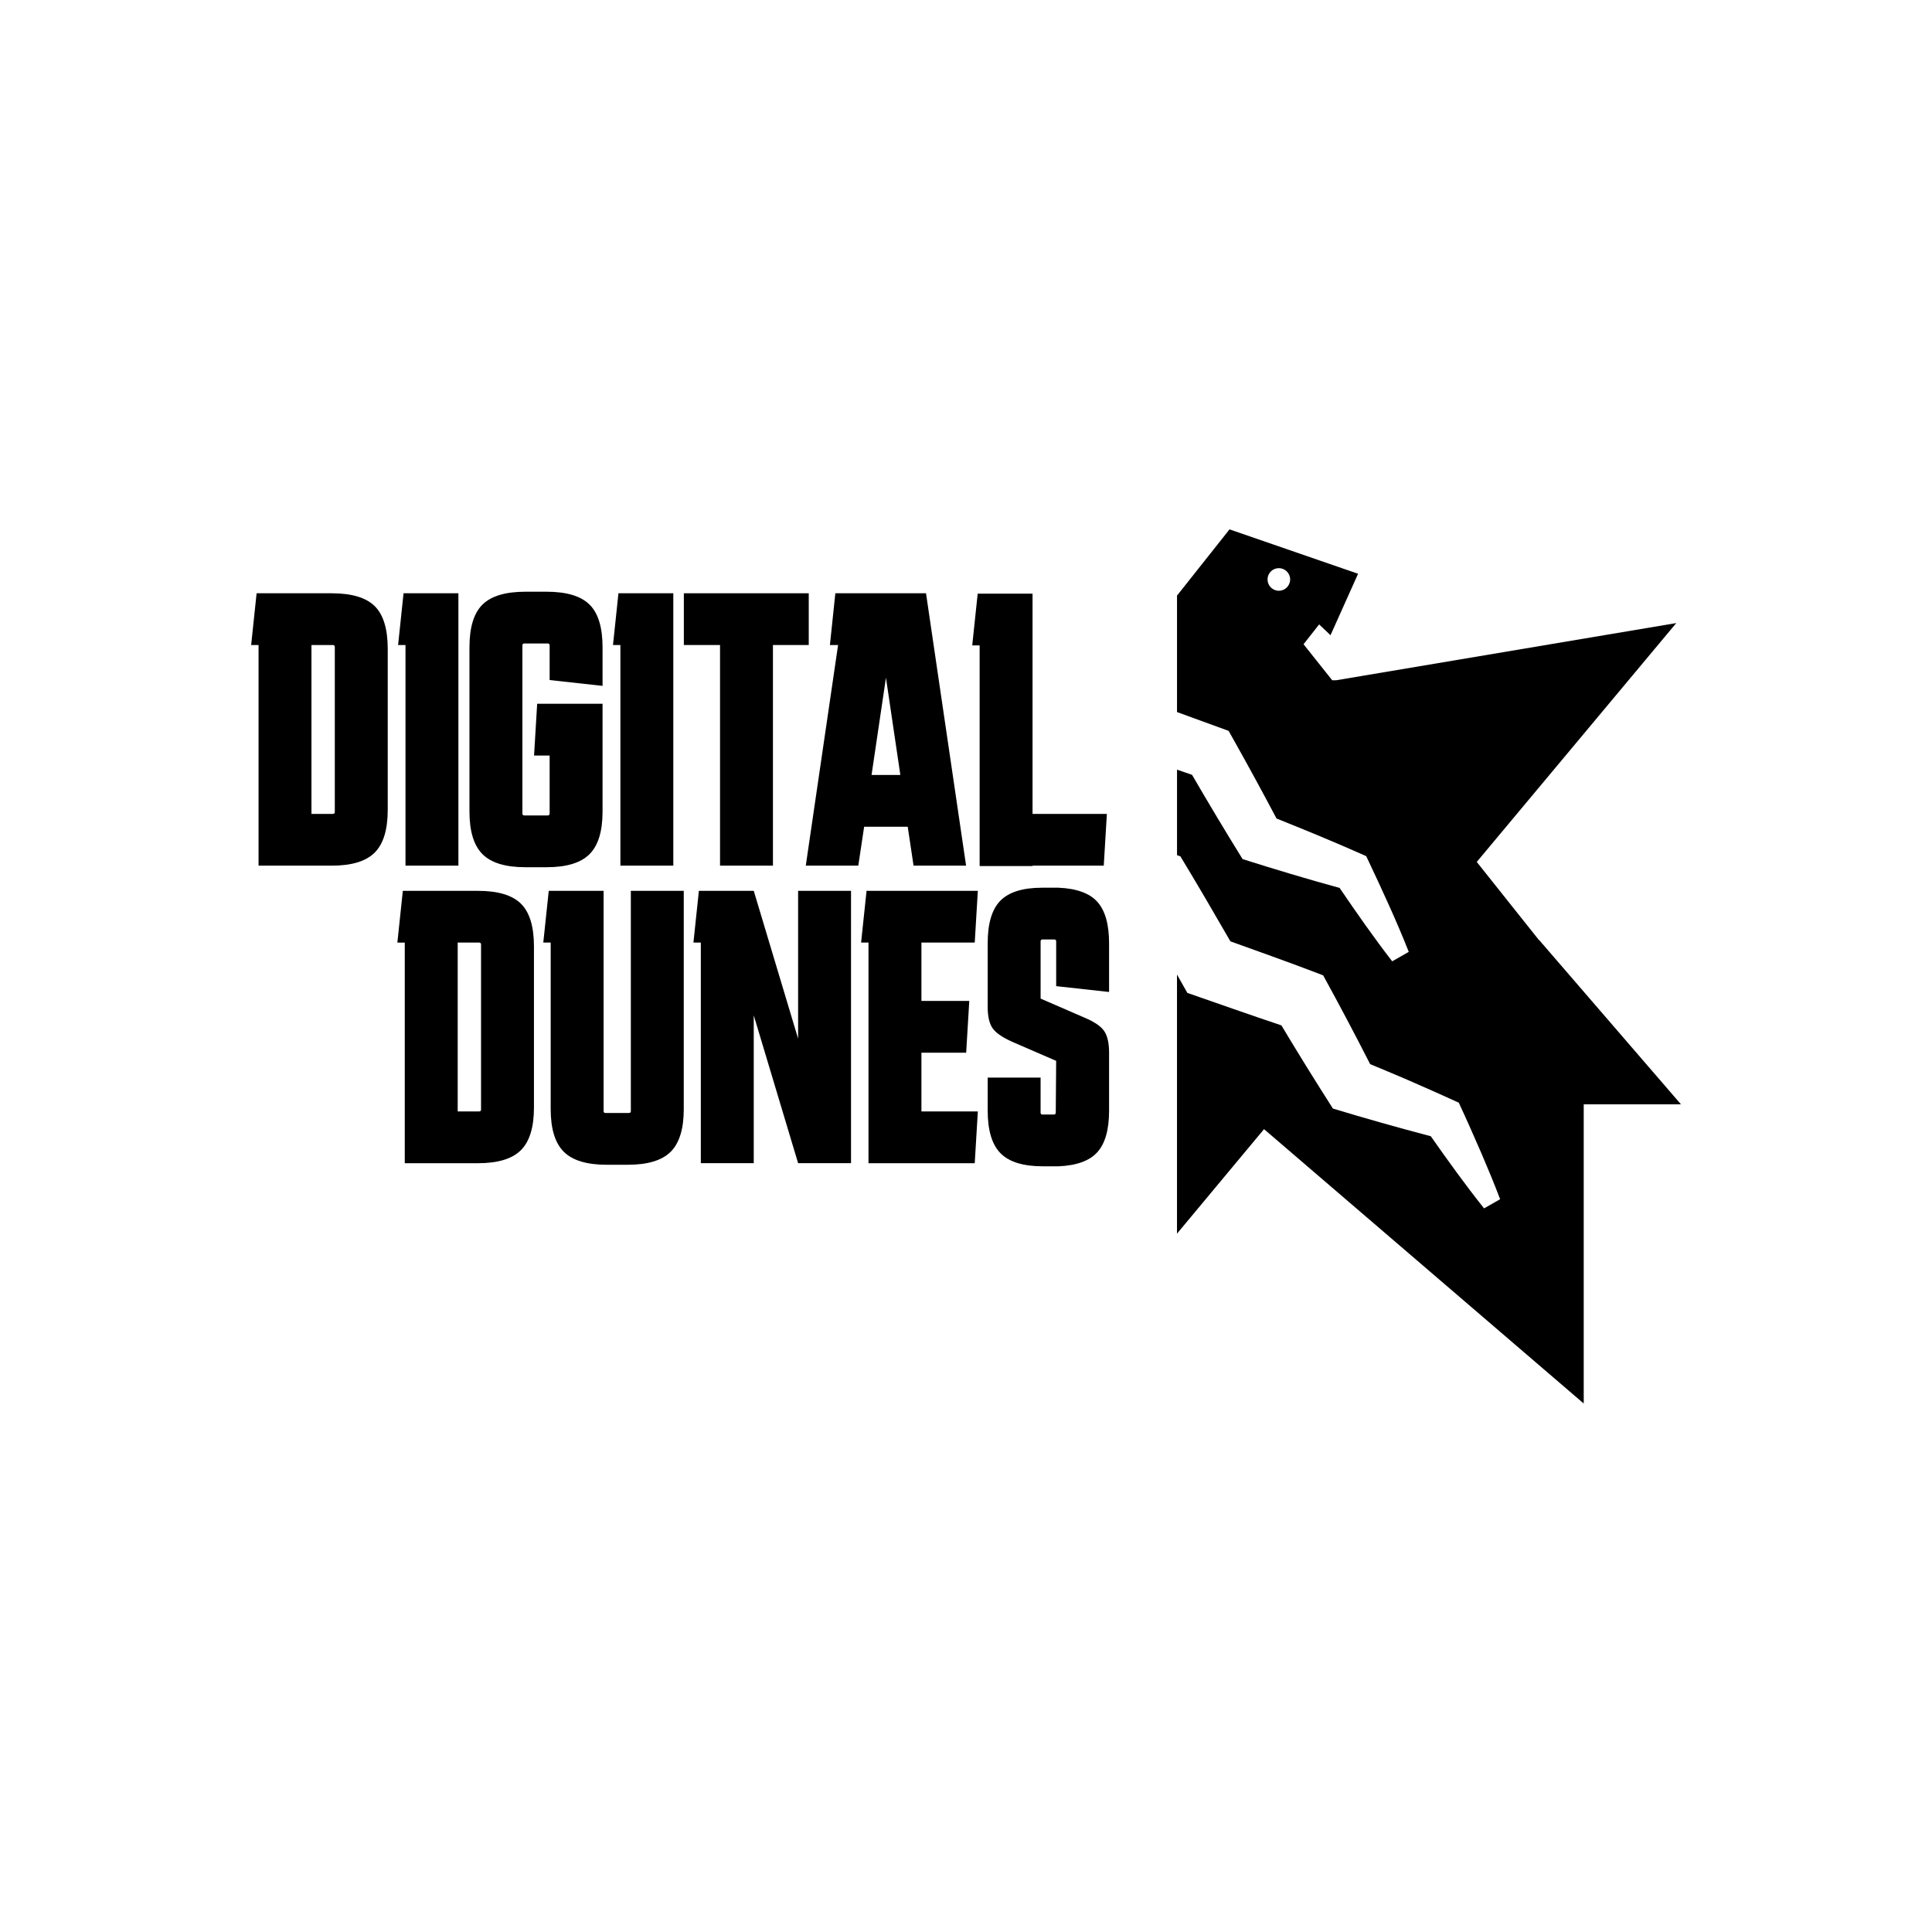 <svg width="1000" height="1000" viewBox="0 0 1000 1000" fill="none" xmlns="http://www.w3.org/2000/svg">
<rect width="1000" height="1000" fill="white"/>
<g clip-path="url(#clip0_2037_158)">
<path d="M200.684 419.26C200.684 429.467 198.433 436.813 193.932 441.314C189.431 445.815 182.016 448.066 171.679 448.066H133.826V333.864H129.996L132.819 307.08H171.687C182.024 307.08 189.439 309.292 193.94 313.724C198.441 318.156 200.691 325.541 200.691 335.878V419.26H200.684ZM172.29 421.274C172.961 421.274 173.297 420.938 173.297 420.267V334.871C173.297 334.2 172.961 333.864 172.29 333.864H161.213V421.274H172.29Z" fill="black"/>
<path d="M209.884 448.054V333.86H206.055L208.877 307.075H237.271V448.054H209.884Z" fill="black"/>
<path d="M276.429 391.064L278.038 364.28H311.879V420.068C311.879 430.276 309.629 437.622 305.128 442.123C300.627 446.624 293.212 448.874 282.875 448.874H271.997C261.66 448.874 254.237 446.624 249.744 442.123C245.243 437.622 242.992 430.276 242.992 420.068V335.069C242.992 324.732 245.243 317.348 249.744 312.916C254.245 308.483 261.66 306.271 271.997 306.271H282.875C293.212 306.271 300.627 308.483 305.128 312.916C309.629 317.348 311.879 324.732 311.879 335.069V355.011L284.492 351.99V334.062C284.492 333.391 284.157 333.055 283.485 333.055H271.401C270.73 333.055 270.395 333.391 270.395 334.062V421.068C270.395 421.739 270.73 422.075 271.401 422.075H283.485C284.157 422.075 284.492 421.739 284.492 421.068V391.056H276.436L276.429 391.064Z" fill="black"/>
<path d="M321.115 448.054V333.86H317.285L320.108 307.076H348.502V448.054H321.115Z" fill="black"/>
<path d="M372.689 448.054V333.86H353.961V307.075H418.607V333.86H400.076V448.054H372.689Z" fill="black"/>
<path d="M417.074 448.054L433.789 333.86H429.562L432.377 307.075H479.301L500.044 448.054H472.855L469.834 427.914H447.276L444.255 448.054H417.066H417.074ZM451.113 401.13H466.02L458.567 350.78L451.113 401.13Z" fill="black"/>
<path d="M507.056 448.258V334.064H503.227L506.049 307.28H534.443V421.276H572.915L571.305 448.06H534.451V448.266H507.064L507.056 448.258Z" fill="black"/>
<path d="M276.375 573.269C276.375 583.476 274.124 590.823 269.624 595.324C265.123 599.825 257.707 602.075 247.371 602.075H209.509V487.881H205.68L208.502 461.097H247.371C257.707 461.097 265.123 463.309 269.624 467.741C274.124 472.174 276.375 479.558 276.375 489.895V573.277V573.269ZM247.981 575.283C248.652 575.283 248.988 574.948 248.988 574.276V488.88C248.988 488.209 248.652 487.873 247.981 487.873H236.904V575.283H247.981Z" fill="black"/>
<path d="M353.916 574.073C353.916 584.28 351.666 591.627 347.172 596.128C342.672 600.629 335.256 602.879 324.92 602.879H314.041C303.704 602.879 296.281 600.629 291.788 596.128C287.287 591.627 285.037 584.28 285.037 574.073V487.876H281.207L284.03 461.092H312.424V575.08C312.424 575.751 312.759 576.087 313.431 576.087H325.515C326.186 576.087 326.522 575.751 326.522 575.08V461.092H353.909V574.073H353.916Z" fill="black"/>
<path d="M362.751 602.065V487.871H358.922L361.744 461.087H390.139L413.101 537.618V461.087H440.488V602.065H413.101L390.139 525.534V602.065H362.751Z" fill="black"/>
<path d="M449.533 602.07V487.876H445.703L448.526 461.092H506.13L504.52 487.876H476.927V518.086H501.698L500.088 544.878H476.927V575.286H506.13L504.52 602.07H449.54H449.533Z" fill="black"/>
<path d="M538.61 557.757V575.883C538.61 576.554 538.945 576.89 539.617 576.89H545.453C546.124 576.89 546.46 576.554 546.46 575.883L546.666 549.098L523.909 539.227C518.806 536.946 515.411 534.596 513.74 532.178C512.062 529.759 511.223 526.067 511.223 521.101V488.274C511.223 477.938 513.435 470.553 517.867 466.121C522.292 461.688 529.478 459.476 539.418 459.476H547.879C557.277 459.88 563.99 462.329 568.018 466.823C572.046 471.323 574.06 478.472 574.06 488.274V513.449L546.673 510.428V487.267C546.673 486.596 546.338 486.26 545.666 486.26H539.624C538.953 486.26 538.617 486.596 538.617 487.267V516.874L561.374 526.746C566.477 528.897 569.865 531.209 571.543 533.696C573.221 536.183 574.06 539.906 574.06 544.872V574.883C574.06 584.686 572.046 591.834 568.018 596.327C563.99 600.828 557.277 603.277 547.879 603.682H539.823C529.615 603.682 522.3 601.431 517.875 596.93C513.443 592.437 511.23 585.083 511.23 574.876V557.757H538.617H538.61Z" fill="black"/>
<path d="M819.748 571.596H870.059L796.709 486.605L796.679 486.735L764.371 446.135L867.626 322.504L691.487 352.118H689.564L674.711 333.459L682.782 323.198L688.672 328.775L702.937 296.978L636.4 274L609.219 308.284V368.558C615.939 371.007 633.318 377.347 635.934 378.3L638.406 382.702C646.019 396.258 653.465 409.914 660.728 423.668C674.902 429.313 689.015 435.134 703.006 441.306L707.156 443.137L708.422 445.837C715.609 461.079 722.993 477.008 729.172 492.685L720.605 497.575C711.199 485.445 702.083 472.393 693.386 459.592C676.527 454.969 659.805 449.934 643.166 444.67C634.225 430.267 625.521 415.696 617 401.049L609.226 398.379V442.641C609.798 442.831 610.401 443.03 610.958 443.221C619.777 457.768 628.359 472.492 636.85 487.238C650.299 492.075 666.975 498.01 679.052 502.625L684.865 504.845C693.211 520.019 701.312 535.36 709.185 550.793C715.219 553.295 721.246 555.813 727.25 558.376C736.526 562.389 745.856 566.539 755.064 570.742C759.092 579.385 762.937 588.158 766.759 596.908C770.138 604.781 773.426 612.685 776.463 620.71L768.147 625.455C758.497 613.341 749.449 600.769 740.562 588.105C723.596 583.657 706.698 578.874 689.915 573.793C680.822 559.581 671.927 545.209 663.253 530.737C647.789 525.572 629.229 519.012 614.559 513.916C612.774 510.757 610.996 507.584 609.211 504.418V638.531L654.258 584.443L819.733 726.452V571.596H819.748ZM661.925 294.072C665.152 294.072 667.776 296.688 667.776 299.923C667.776 303.157 665.16 305.774 661.925 305.774C658.691 305.774 656.074 303.157 656.074 299.923C656.074 296.688 658.691 294.072 661.925 294.072Z" fill="black"/>
</g>
<defs>
<clipPath id="clip0_2037_158">
<rect width="740" height="452.451" fill="white" transform="translate(130 274)"/>
</clipPath>
</defs>
</svg>
